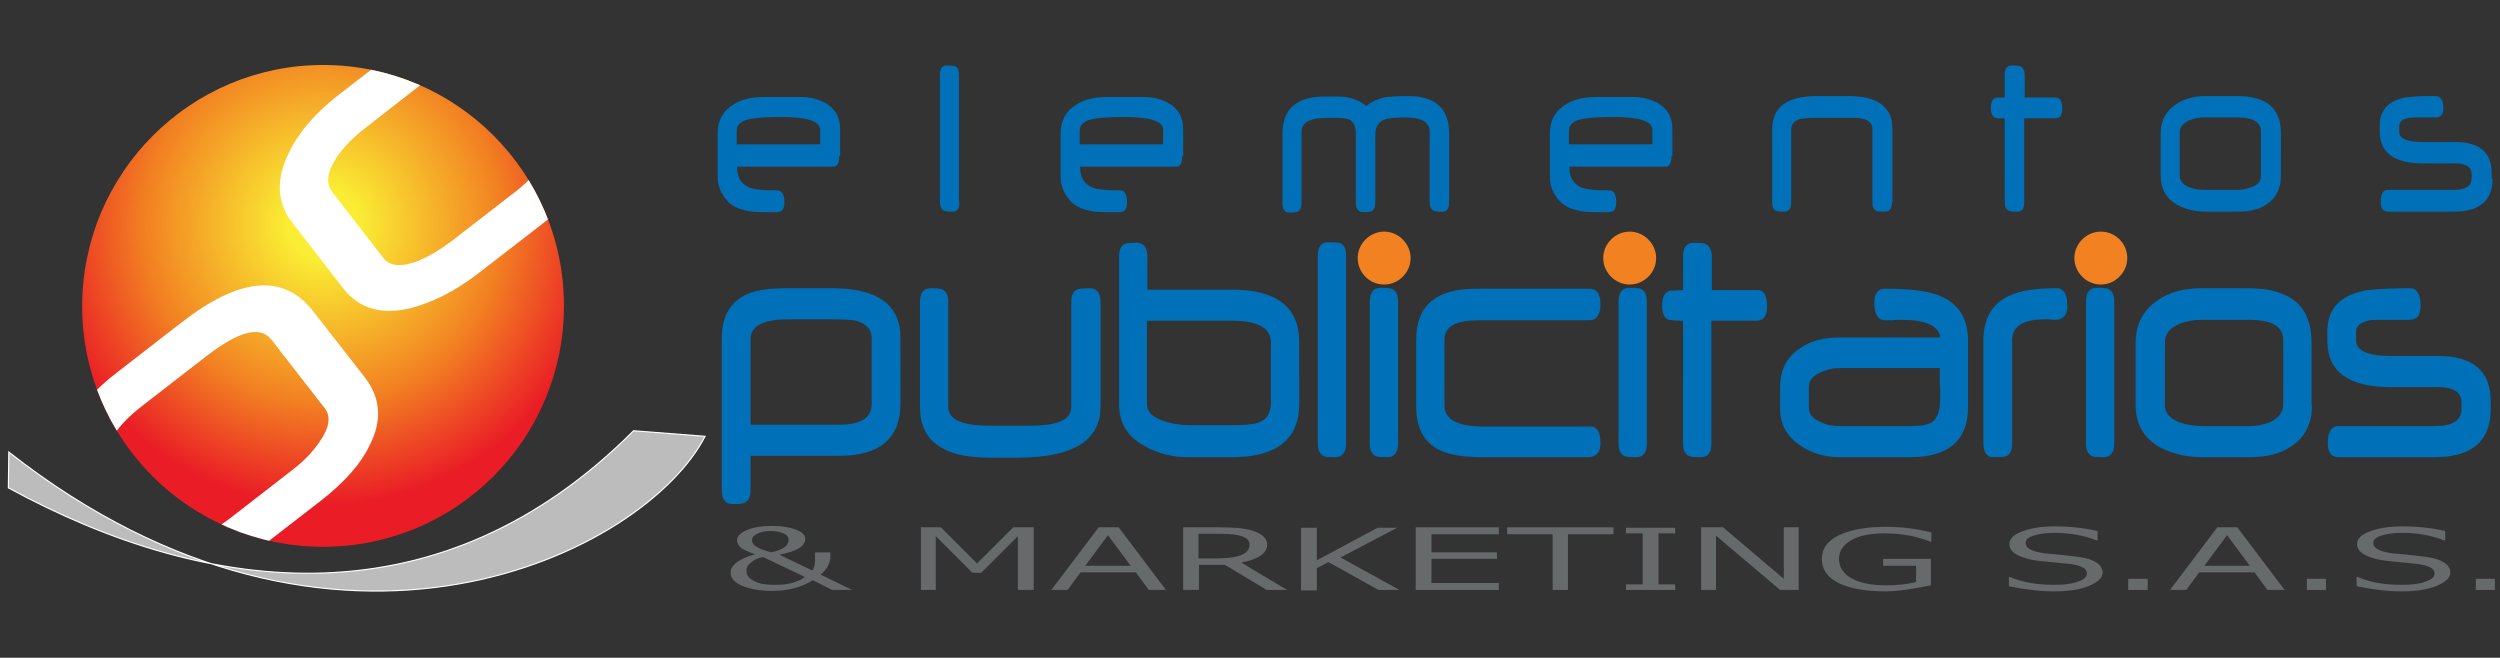 <?xml version="1.0" encoding="utf-8"?>
<!-- Generator: Adobe Illustrator 24.0.1, SVG Export Plug-In . SVG Version: 6.00 Build 0)  -->
<svg version="1.1" id="Layer_1" xmlns="http://www.w3.org/2000/svg" xmlns:xlink="http://www.w3.org/1999/xlink" x="0px" y="0px"
	 viewBox="0 0 538.6 141.7" style="enable-background:new 0 0 538.6 141.7;" xml:space="preserve">
<rect x="0" y="0" width="538.6" height="141.7" fill="#333333" stroke="none"/>
<style type="text/css">
	.st0{fill-rule:evenodd;clip-rule:evenodd;fill:url(#SVGID_1_);}
	.st1{clip-path:url(#SVGID_3_);fill-rule:evenodd;clip-rule:evenodd;fill:#FFFFFF;}
	.st2{fill-rule:evenodd;clip-rule:evenodd;fill:#BBBCBB;stroke:#FFFFFF;stroke-width:0.249;stroke-miterlimit:22.926;}
	.st3{fill:#0070B8;}
	.st4{fill-rule:evenodd;clip-rule:evenodd;fill:#F28122;}
	.st5{fill:#666A6A;}
</style>
<g>
	<radialGradient id="SVGID_1_" cx="69.623" cy="48.306" r="76.575" gradientUnits="userSpaceOnUse">
		<stop  offset="0" style="stop-color:#FAED33"/>
		<stop  offset="0.1" style="stop-color:#FAED33"/>
		<stop  offset="0.5" style="stop-color:#F28122"/>
		<stop  offset="0.79" style="stop-color:#EA1D26"/>
		<stop  offset="1" style="stop-color:#EA1D26"/>
	</radialGradient>
	<path class="st0" d="M69.6,14c28.7,0,51.9,23.2,51.9,51.9c0,28.7-23.2,51.9-51.9,51.9S17.7,94.6,17.7,66C17.7,37.3,41,14,69.6,14z"
		/>
	<g>
		<defs>
			<path id="SVGID_2_" d="M69.6,14c28.7,0,51.9,23.2,51.9,51.9c0,28.7-23.2,51.9-51.9,51.9S17.7,94.6,17.7,66
				C17.7,37.3,41,14,69.6,14z"/>
		</defs>
		<clipPath id="SVGID_3_">
			<use xlink:href="#SVGID_2_"  style="overflow:visible;"/>
		</clipPath>
		<path class="st1" d="M55,118.8l14.1-10.9c5.1-4,8.6-7.9,10.5-11.9c2.8-5.4,2.4-10.3-1-14.7L67.5,67.1c-6.3-8.2-15.8-7.4-28.3,2.3
			L25,80.4c-2.1,1.6-3.9,3.3-5.5,5c1.2,3.3,2.7,6.4,4.4,9.3c0.2-0.3,0.4-0.6,0.6-1c1.5-2.2,3.6-4.3,6.2-6.3l13.8-10.7
			c7-5.4,11.6-6.6,14-3.5L70,88c1.3,1.7,1,4.1-1.1,7.1c-1.5,2.2-3.3,4.1-5.6,5.9l-13.8,10.7c-1.6,1.2-3.1,2.2-4.6,3.1
			C48.1,116.4,51.5,117.8,55,118.8L55,118.8z"/>
		<path class="st1" d="M80.9,14.3l-7.9,6.1c-5,3.9-8.6,8-10.7,12.4c-2.9,5.8-2.7,10.9,0.7,15.2l11,14.2c3.4,4.3,8.2,5.7,14.4,4.2
			c5-1.3,9.8-3.8,14.5-7.4l14.1-10.9c0.9-0.7,1.8-1.4,2.6-2.2c-1.3-2.9-2.8-5.7-4.5-8.4c-1.1,1.3-2.4,2.5-3.8,3.6L97.6,51.7
			c-2.6,2-5.1,3.5-7.5,4.5c-3.6,1.4-6.1,1.2-7.5-0.6l-11-14.2c-1.5-1.9-1.1-4.4,1-7.6c1.5-2.2,3.6-4.3,6.2-6.3l12.7-9.9
			C88.1,16.1,84.6,15,80.9,14.3z"/>
	</g>
	<path class="st2" d="M1.8,105.1c43.7,23.8,93.3,29.2,134.7-12.3l15.4,1.2c-12.8,25-79.4,58.8-150,3.4L1.8,105.1z"/>
</g>
<path class="st3" d="M180.8,33.6c0,1.5-0.4,2.3-1.2,2.3h-20.8v0.2c0,2.3,1.1,3.9,3.2,4.5c0.5,0.1,1.1,0.2,2,0.3
	c0.9,0.1,2,0.1,3.4,0.1c1,0,1.6,0.9,1.6,2.6c0,1.4-0.5,2.1-1.6,2.1c-1.4,0-2.5,0-3.4,0c-0.9,0-1.6-0.1-2-0.1c-2.3-0.3-4-1-5.1-2.1
	c-1.5-1.6-2.3-3.4-2.3-5.5v-9.2c0-2.9,1.2-5,3.6-6.4c1.6-1,3.8-1.5,6.5-1.5h7.8c2.2,0,4,0.5,5.5,1.4c2,1.2,3,3,3,5.5V33.6
	L180.8,33.6z M176.7,31.1v-3.1c0-1.9-2.8-2.8-8.5-2.8c-3.3,0-5.6,0.2-6.9,0.5c-1.8,0.4-2.6,1.3-2.6,2.5v2.9H176.7L176.7,31.1z
	 M206.7,43.6c0,1.4-0.5,2-1.5,2c-1,0-1.6-0.1-1.8-0.2c-0.6-0.3-0.9-0.9-0.9-1.9V16.1c0-1.4,0.5-2,1.5-2c1,0,1.6,0.1,1.8,0.2
	c0.6,0.2,0.8,0.9,0.8,1.9V43.6L206.7,43.6z M254.7,33.6c0,1.5-0.4,2.3-1.2,2.3h-20.8v0.2c0,2.3,1.1,3.9,3.2,4.5
	c0.5,0.1,1.1,0.2,2,0.3c0.9,0.1,2,0.1,3.4,0.1c1,0,1.5,0.9,1.5,2.6c0,1.4-0.5,2.1-1.5,2.1c-1.4,0-2.6,0-3.4,0c-0.9,0-1.6-0.1-2-0.1
	c-2.3-0.3-4-1-5.1-2.1c-1.5-1.6-2.3-3.4-2.3-5.5v-9.2c0-2.9,1.2-5,3.6-6.4c1.6-1,3.8-1.5,6.5-1.5h7.8c2.2,0,4,0.5,5.5,1.4
	c2,1.2,3,3,3,5.5V33.6L254.7,33.6z M250.6,31.1v-3.1c0-1.9-2.8-2.8-8.5-2.8c-3.3,0-5.6,0.2-6.9,0.5c-1.8,0.4-2.6,1.3-2.6,2.5v2.9
	H250.6L250.6,31.1z M312.2,43.6c0,1.4-0.5,2-1.5,2c-1,0-1.6-0.1-1.8-0.2c-0.6-0.3-0.9-0.9-0.9-1.9V28.3c0-2-1.8-3-5.3-3h-0.6h-0.3
	c-0.1,0-0.2,0-0.2,0c-1.7,0.1-2.8,0.2-3.4,0.5c-1.2,0.5-1.9,1.5-1.9,3.2v14.6c0,1-0.3,1.6-0.8,1.9c-0.2,0.1-0.8,0.2-1.8,0.2
	c-1,0-1.6-0.7-1.6-2V28.9c0-1.5-0.4-2.5-1.2-3c-0.6-0.4-1.5-0.5-2.7-0.5h-0.5h-0.3h-0.2c-0.1,0-0.2,0-0.2,0c-0.3,0-0.5,0-0.7,0
	c-0.2,0-0.4,0-0.5,0c-3.6,0-5.4,1-5.4,3v15.3c0,1-0.3,1.6-0.8,1.9c-0.2,0.1-0.8,0.2-1.8,0.2c-1,0-1.5-0.7-1.5-2V28.9
	c0-5.4,3-8.1,9.1-8.1c1.2,0,2.2,0,2.9,0c0.8,0,1.3,0.1,1.7,0.1c1.6,0.3,3,0.9,4.4,1.9c1.2-1,2.7-1.6,4.4-1.9
	c0.9-0.1,2.5-0.2,4.6-0.2c5.9,0,8.8,2.7,8.8,8.1V43.6L312.2,43.6z M360.1,33.6c0,1.5-0.4,2.3-1.2,2.3h-20.8v0.2
	c0,2.3,1.1,3.9,3.2,4.5c0.5,0.1,1.1,0.2,2,0.3c0.9,0.1,2,0.1,3.4,0.1c1,0,1.5,0.9,1.5,2.6c0,1.4-0.5,2.1-1.5,2.1c-1.4,0-2.6,0-3.4,0
	c-0.9,0-1.6-0.1-2-0.1c-2.3-0.3-4-1-5.1-2.1c-1.6-1.6-2.3-3.4-2.3-5.5v-9.2c0-2.9,1.2-5,3.6-6.4c1.6-1,3.8-1.5,6.5-1.5h7.8
	c2.2,0,4,0.5,5.5,1.4c2,1.2,3,3,3,5.5V33.6L360.1,33.6z M356,31.1v-3.1c0-1.9-2.8-2.8-8.5-2.8c-3.3,0-5.6,0.2-6.9,0.5
	c-1.8,0.4-2.6,1.3-2.6,2.5v2.9H356L356,31.1z M407.6,43.6c0,1.4-0.5,2-1.6,2c-1.1,0-1.6-0.1-1.8-0.2c-0.6-0.3-0.8-0.9-0.8-1.9V27.8
	c0-1.1-0.7-1.9-2.1-2.2c-0.3-0.1-0.6-0.1-1.2-0.2c-0.5,0-1.2,0-2,0h-7.2c-0.7,0-1.4,0-1.8,0.1c-0.5,0-0.9,0.1-1.2,0.1
	c-1.3,0.4-2,1.1-2,2.2v15.8c0,1.4-0.5,2-1.5,2c-1,0-1.6-0.1-1.8-0.2c-0.6-0.3-0.8-0.9-0.8-1.9V27.8c0-4.7,3.2-7.1,9.6-7.1h6.8
	c6.3,0,9.5,2.3,9.5,7V43.6L407.6,43.6z M444.3,23.5c0,1.4-0.5,2-1.6,2h-6.6v18.1c0,1.4-0.5,2-1.5,2c-1,0-1.6-0.1-1.8-0.2
	c-0.6-0.3-0.9-0.9-0.9-1.9V25.5c-0.5,0-1,0-1.3,0c-0.3,0-0.6-0.1-0.7-0.1c-0.7-0.3-1-1-1-2.1c0-1.2,0.3-1.9,1-2.2
	c0.1,0,0.4-0.1,0.7-0.1c0.3,0,0.8,0,1.3,0v-4.9c0-1.4,0.5-2,1.6-2c1,0,1.6,0.1,1.8,0.2c0.6,0.3,0.9,0.9,0.9,1.8V21h6.6
	C443.8,21,444.3,21.8,444.3,23.5L444.3,23.5z M491.4,37.9c0,2.8-1.1,4.9-3.2,6.2c-1.5,1-3.5,1.5-6.1,1.5h-6.9
	c-2.3,0-4.4-0.5-6.2-1.5c-2.3-1.3-3.5-3.4-3.5-6.2v-9.2c0-2.8,1.2-4.9,3.4-6.3c1.7-1.1,3.7-1.7,6.2-1.7h7c6.2,0,9.3,2.7,9.3,7.9
	V37.9L491.4,37.9z M487.1,37.9v-9.6c0-2-1.7-3-5.2-3h-6.8c-1.3,0-2.4,0.2-3.4,0.6c-1.4,0.6-2.1,1.5-2.1,2.7v9.2c0,1.2,0.7,2,2.2,2.6
	c1,0.4,2.1,0.5,3.4,0.5h6.8c1.1,0,2.1-0.2,3.1-0.6C486.5,39.8,487.1,39,487.1,37.9L487.1,37.9z M537,38.5c0,4.7-2.8,7.1-8.3,7.1
	h-14.2c-1,0-1.6-0.7-1.6-2.1c0-1.7,0.5-2.6,1.5-2.6h14.2c2.6,0,3.9-0.8,3.9-2.5v-0.9c0-1.5-1.2-2.3-3.6-2.3h-6.8
	c-6.3,0-9.4-2.3-9.4-6.8v-1.4c0-3,1.6-5,4.7-5.8c0.6-0.2,1.6-0.3,2.8-0.4c1.2-0.1,2.8-0.1,4.6-0.1c1,0,1.6,0.9,1.6,2.6
	c0,1.3-0.5,2-1.6,2h-3c-1.6,0-2.5,0-2.8,0.1c-1.4,0.2-2.1,0.8-2.1,1.7v1.3c0,1.5,1.7,2.2,5.2,2.2h6.9c5.2,0,7.8,2.2,7.8,6.7V38.5
	L537,38.5z M194,86.9c0,7.5-4.4,11.3-13.2,11.3h-19.1v7.4c0,1.4-0.4,2.3-1.3,2.7c-0.3,0.2-1.1,0.3-2.6,0.3c-1.5,0-2.3-1-2.3-3V72.9
	c0-4.4,1.6-7.5,4.8-9.2c1.9-1.1,4.9-1.6,9.2-1.6h9.8c9.8,0,14.7,3.6,14.7,10.7V86.9L194,86.9z M187.8,87V72.9c0-1.9-1.1-3.2-3.4-3.8
	c-0.9-0.2-2.6-0.3-5.1-0.3h-9.5c-5.4,0-8.1,1.4-8.1,4.3v18.4h19.1C185.5,91.5,187.8,90,187.8,87L187.8,87z M237.1,87.6
	c0,7.3-5.9,11-17.8,11c-0.3,0-0.8,0-1.3,0c-0.5,0-1.1,0-1.8,0c0,0-0.1,0-0.2,0h-0.3h-0.5h-0.8h-1.3c-9.9,0-14.9-3.6-14.9-10.9V65.1
	c0-2,0.7-3,2.3-3c1.5,0,2.4,0.1,2.6,0.3c0.8,0.4,1.2,1.3,1.2,2.7v22.5c0,2.8,2.9,4.1,8.8,4.1h9.1c5.7,0,8.6-1.3,8.6-4V65.1
	c0-1.4,0.4-2.4,1.3-2.7c0.2-0.2,1.1-0.3,2.7-0.3c1.5,0,2.3,1,2.3,3V87.6L237.1,87.6z M279.9,87c0,7.6-4.8,11.5-14.5,11.5H256
	c-3.4,0-6.6-0.8-9.4-2.4c-3.7-2-5.5-5-5.5-8.9V55.3c0-1.5,0.4-2.4,1.2-2.7c0.2-0.2,1.1-0.3,2.6-0.3c1.5,0,2.3,1,2.3,3v7.1h18.2
	c9.7,0,14.5,3.8,14.5,11.3V87L279.9,87z M273.8,86.8V73.8c0-3.1-2.7-4.7-8.3-4.7h-18.4v18c0,1.7,1.3,2.9,3.9,3.7
	c0.9,0.3,1.9,0.5,2.8,0.6c0.9,0.2,1.9,0.2,2.8,0.2h8.7c1.3,0,2.4,0,3.3-0.1c0.9-0.1,1.5-0.2,2-0.3C272.7,90.7,273.8,89.2,273.8,86.8
	L273.8,86.8z M290,95.5c0,2-0.8,3-2.3,3c-1.5,0-2.4-0.1-2.6-0.3c-0.8-0.4-1.2-1.3-1.2-2.7V55.2c0-2,0.7-3,2.3-3
	c1.4,0,2.3,0.1,2.6,0.2c0.8,0.3,1.2,1.3,1.2,2.7V95.5L290,95.5z M301.2,95.5c0,2-0.8,3-2.3,3c-1.5,0-2.4-0.1-2.6-0.3
	c-0.8-0.4-1.2-1.3-1.2-2.7V65c0-2,0.8-3,2.3-3c1.5,0,2.3,0.1,2.6,0.3c0.8,0.4,1.2,1.3,1.2,2.7V95.5L301.2,95.5z M344.8,95.5
	c0,2-0.9,3-2.8,3h-22.6c-4.4,0-7.5-0.6-9.4-1.6c-3.3-1.7-4.9-4.8-4.9-9.4V73.2c0-7.4,4.3-11,13-11h24.3c1.6,0,2.4,1.1,2.4,3.4
	c0,2.2-0.8,3.4-2.4,3.4h-23.8c-4.9,0-7.4,1.3-7.4,4.1v14.2c0,3.1,2.8,4.6,8.4,4.6h23C344,91.8,344.8,93,344.8,95.5L344.8,95.5z
	 M354.8,95.5c0,2-0.8,3-2.3,3c-1.5,0-2.4-0.1-2.6-0.3c-0.8-0.4-1.2-1.3-1.2-2.7V65c0-2,0.8-3,2.3-3c1.5,0,2.3,0.1,2.6,0.3
	c0.8,0.4,1.2,1.3,1.2,2.7V95.5L354.8,95.5z M380.7,66.1c0,2-0.8,3-2.3,3h-9.7v26.4c0,2-0.7,3-2.3,3c-1.5,0-2.4-0.1-2.6-0.3
	c-0.8-0.4-1.2-1.3-1.2-2.7V69.1c-0.8,0-1.5,0-2-0.1c-0.5,0-0.9-0.1-1.1-0.1c-1-0.4-1.4-1.5-1.4-3.1c0-1.7,0.5-2.7,1.4-3.1
	c0.2-0.1,0.6-0.1,1.1-0.1c0.5,0,1.2-0.1,2-0.1v-7.2c0-2,0.7-3,2.3-3c1.5,0,2.4,0.1,2.6,0.3c0.8,0.4,1.3,1.3,1.3,2.7v7.2h9.7
	C380,62.4,380.7,63.7,380.7,66.1L380.7,66.1z M424,87.6c0,7.3-4.2,10.9-12.5,10.9h-15c-3.2,0-6-0.8-8.3-2.3c-3.2-2-4.7-4.7-4.7-8.2
	v-4.6c0-3.8,1.5-6.6,4.5-8.5c2.2-1.5,5-2.2,8.4-2.2h21.6c-0.3-2.5-3.1-3.8-8.3-3.8c-0.2,0-0.5,0-0.8,0c-0.3,0-0.6,0-1,0.1
	c0,0-0.1,0-0.3,0h-0.3h-0.5h-0.7c-1.5,0-2.3-1.3-2.3-3.8c0-2,0.8-3,2.3-3c4.9,0,8.6,0.4,11.2,1.3c4.5,1.6,6.7,4.9,6.7,9.9V87.6
	L424,87.6z M418,85.7c0-0.4,0-0.8,0-1.3c0-0.5,0-1.1-0.1-1.9c0-0.7,0-1.3,0-1.9c0-0.5,0-1,0-1.3h-21.7c-1.3,0-2.6,0.3-3.9,0.9
	c-1.8,0.8-2.6,1.8-2.6,3.1v4.6c0,1.3,0.9,2.4,2.7,3.1c1.2,0.6,2.5,0.8,4,0.8h15.2c2.3,0,3.9-0.3,4.7-0.9
	C417.4,90.1,418,88.4,418,85.7L418,85.7z M445.4,65.9c0,2-0.9,3-2.7,3c-0.3,0-0.6,0-1.1-0.1c-0.5,0-0.8,0-1.1,0c-4.7,0-7,1.5-7,4.6
	v22.1c0,1.5-0.4,2.4-1.3,2.8c-0.3,0.1-1.2,0.2-2.7,0.2c-1.5,0-2.2-1-2.2-3V73.4c0-4.8,1.9-8,5.6-9.7c2.3-1.1,5.7-1.6,10.2-1.6
	C444.6,62.1,445.4,63.4,445.4,65.9L445.4,65.9z M455.5,95.5c0,2-0.8,3-2.3,3c-1.5,0-2.4-0.1-2.6-0.3c-0.8-0.4-1.2-1.3-1.2-2.7V65
	c0-2,0.8-3,2.3-3c1.5,0,2.3,0.1,2.6,0.3c0.8,0.4,1.2,1.3,1.2,2.7V95.5L455.5,95.5z M498.1,87.2c0,4.2-1.6,7.2-4.7,9.1
	c-2.2,1.5-5.2,2.2-8.9,2.2h-10.2c-3.4,0-6.4-0.8-9.1-2.2c-3.4-2-5.1-5-5.1-9.1V73.8c0-4.1,1.7-7.1,5-9.3c2.5-1.6,5.5-2.4,9.1-2.4
	h10.2c9.1,0,13.6,3.9,13.6,11.6V87.2L498.1,87.2z M491.9,87.2v-14c0-2.9-2.5-4.3-7.5-4.3h-9.9c-1.8,0-3.5,0.3-5,0.9
	c-2.1,0.9-3.1,2.2-3.1,4v13.4c0,1.7,1,3,3.2,3.8c1.4,0.5,3.1,0.8,5,0.8h10c1.6,0,3.1-0.3,4.6-0.9C490.9,90,491.9,88.8,491.9,87.2
	L491.9,87.2z M536.6,88.1c0,6.9-4,10.4-12.1,10.4h-20.7c-1.5,0-2.3-1-2.3-3c0-2.5,0.8-3.7,2.3-3.7h20.8c3.8,0,5.7-1.2,5.7-3.7v-1.4
	c0-2.2-1.7-3.3-5.2-3.3h-10c-9.1,0-13.7-3.3-13.7-10v-2c0-4.4,2.3-7.3,6.9-8.5c0.9-0.3,2.3-0.5,4.1-0.6c1.8-0.1,4-0.2,6.8-0.2
	c1.5,0,2.3,1.3,2.3,3.8c0,2-0.8,3-2.3,3h-4.4c-2.3,0-3.7,0-4.2,0.1c-2,0.4-3,1.2-3,2.5v1.9c0,2.2,2.6,3.3,7.6,3.3h10.1
	c7.6,0,11.3,3.3,11.3,9.8V88.1z"/>
<path class="st4" d="M298.2,61.3c3.1,0,5.7-2.6,5.7-5.7c0-3.1-2.6-5.7-5.7-5.7c-3.1,0-5.7,2.6-5.7,5.7
	C292.5,58.7,295,61.3,298.2,61.3z"/>
<path class="st4" d="M351.1,61.3c3.1,0,5.7-2.6,5.7-5.7c0-3.1-2.6-5.7-5.7-5.7c-3.1,0-5.7,2.6-5.7,5.7
	C345.4,58.7,348,61.3,351.1,61.3z"/>
<path class="st4" d="M452.6,61.3c3.1,0,5.7-2.6,5.7-5.7c0-3.1-2.5-5.7-5.7-5.7c-3.1,0-5.7,2.6-5.7,5.7
	C446.9,58.7,449.5,61.3,452.6,61.3z"/>
<g>
	<path class="st5" d="M183.6,127.1h-4.3l-4.2-2.1c-2.5,1.6-5.5,2.3-8.9,2.3c-2.5,0-4.6-0.4-6.3-1.1c-1.7-0.7-2.5-1.7-2.5-2.8
		c0-1.6,1.7-3,5.3-4c-1.5-0.5-2.6-1-3.1-1.4c-0.5-0.5-0.8-1-0.8-1.6c0-0.9,0.7-1.6,2.1-2.2c1.4-0.6,3.2-0.9,5.5-0.9
		c2.1,0,3.8,0.3,5.1,0.8c1.3,0.5,2,1.2,2,2c0,1.6-1.9,2.7-5.6,3.4l7.1,3.4c0.3-0.4,0.4-0.8,0.5-1.2c0.1-0.4,0.1-1.3,0.1-2.7h3.3v0.8
		c0,1.5-0.7,2.8-2.1,4L183.6,127.1z M173.4,124.3l-9-4.3c-1.1,0.2-2,0.6-2.6,1.2c-0.7,0.5-1,1.1-1,1.8c0,0.9,0.6,1.7,1.7,2.2
		c1.1,0.6,2.6,0.8,4.5,0.8C169.7,126,171.8,125.5,173.4,124.3z M169.9,116.3c0-0.6-0.4-1.1-1.1-1.4c-0.7-0.3-1.7-0.5-2.8-0.5
		c-1.2,0-2.1,0.2-2.9,0.6c-0.8,0.4-1.1,0.9-1.1,1.4c0,0.5,0.3,1,1,1.4c0.6,0.4,1.7,0.8,3.1,1.2C168.6,118.5,169.9,117.6,169.9,116.3
		z"/>
	<path class="st5" d="M222.7,127.1h-3.4v-11.6l-7.9,7.9h-1.9l-7.9-7.9v11.6h-3.2v-13.5h4.3l7.8,7.8l7.8-7.8h4.4V127.1z"/>
	<path class="st5" d="M247.5,127.1l-2.8-3.8h-11.9l-2.8,3.8h-3.5l10.2-13.5h4.3l10.2,13.5H247.5z M243.6,121.9l-4.9-6.6l-4.9,6.6
		H243.6z"/>
	<path class="st5" d="M277.3,127.1h-4.4l-9-5.4h-5.6v5.4h-3.4v-13.5h7.8c3.7,0,6.3,0.3,7.9,1c1.6,0.7,2.4,1.6,2.4,2.7
		c0,1.9-1.9,3.2-5.6,3.9L277.3,127.1z M258.2,115v5.3h4c2.5,0,4.3-0.3,5.4-0.8c1.1-0.5,1.6-1.2,1.6-2.2c0-1.6-2.1-2.3-6.4-2.3H258.2
		z"/>
	<path class="st5" d="M301.5,127.1h-4.5l-10.8-6l-2.5,1.3v4.8h-3.4v-13.5h3.4v7l13.1-7h4.2l-12.2,6.4L301.5,127.1z"/>
	<path class="st5" d="M322.9,127.1H305v-13.5h17.9v1.5h-14.5v3.9h14.1v1.4h-14.1v5.2h14.5V127.1z"/>
	<path class="st5" d="M334.5,127.1v-12h-9.8v-1.5h22.9v1.5h-9.8v12H334.5z"/>
	<path class="st5" d="M360.9,127.1h-10.6v-1.2h3.6v-11h-3.6v-1.2h10.6v1.2h-3.6v11h3.6V127.1z"/>
	<path class="st5" d="M387.4,127.1h-3.9l-13.8-11.7v11.7h-3.2v-13.5h4.7l13.1,11.1v-11.1h3.2V127.1z"/>
	<path class="st5" d="M416,126.1c-3.9,0.8-7.2,1.3-9.7,1.3c-4.4,0-7.8-0.6-10.2-1.8c-2.4-1.2-3.6-2.9-3.6-5.2c0-2.2,1.2-3.9,3.7-5.1
		c2.5-1.2,5.9-1.8,10.2-1.8c3.2,0,6.4,0.4,9.7,1.2v2h-0.2c-3-1.2-6.3-1.8-10-1.8c-3,0-5.4,0.5-7.1,1.5c-1.7,1-2.6,2.3-2.6,4
		c0,1.8,0.9,3.2,2.7,4.2c1.8,1,4.3,1.5,7.4,1.5c2.3,0,4.5-0.2,6.5-0.7v-3.5h-7.1v-1.5H416V126.1z"/>
	<path class="st5" d="M442.5,127.4c-3.1,0-6.3-0.4-9.7-1.1v-2h0.2c2.8,1.2,6,1.7,9.5,1.7c2.2,0,3.9-0.2,5.2-0.7
		c1.2-0.4,1.9-1,1.9-1.7c0-0.6-0.3-1-0.8-1.3c-0.5-0.3-1.4-0.6-2.8-0.8l-6.1-0.6c-2.3-0.2-4-0.7-5.2-1.3c-1.2-0.6-1.8-1.4-1.8-2.4
		c0-1.1,0.9-2,2.7-2.7c1.8-0.7,4.2-1.1,7.1-1.1c3.1,0,6.1,0.3,9.2,1v2h-0.3c-2.5-1-5.5-1.6-8.9-1.6c-1.9,0-3.4,0.2-4.6,0.6
		c-1.2,0.4-1.7,0.9-1.7,1.6c0,1.1,1.3,1.8,4,2.2c1.5,0.1,3.2,0.3,5.1,0.5c1.9,0.2,3.2,0.4,4,0.6c0.8,0.2,1.5,0.5,2,0.8
		c0.5,0.3,0.9,0.6,1.1,1c0.2,0.4,0.4,0.8,0.4,1.2c0,1.2-1,2.1-2.9,2.9C448.3,127,445.7,127.4,442.5,127.4z"/>
	<path class="st5" d="M462.7,127.1h-4.2v-2.4h4.2V127.1z"/>
	<path class="st5" d="M488.5,127.1l-2.8-3.8h-11.9l-2.8,3.8h-3.5l10.2-13.5h4.3l10.2,13.5H488.5z M484.7,121.9l-4.9-6.6l-4.9,6.6
		H484.7z"/>
	<path class="st5" d="M501.1,127.1H497v-2.4h4.1V127.1z"/>
	<path class="st5" d="M517.4,127.4c-3.1,0-6.3-0.4-9.7-1.1v-2h0.2c2.8,1.2,6,1.7,9.5,1.7c2.2,0,3.9-0.2,5.2-0.7
		c1.2-0.4,1.9-1,1.9-1.7c0-0.6-0.3-1-0.8-1.3c-0.5-0.3-1.5-0.6-2.8-0.8l-6.1-0.6c-2.3-0.2-4-0.7-5.2-1.3c-1.2-0.6-1.8-1.4-1.8-2.4
		c0-1.1,0.9-2,2.7-2.7c1.8-0.7,4.2-1.1,7.1-1.1c3.1,0,6.1,0.3,9.2,1v2h-0.3c-2.5-1-5.5-1.6-8.9-1.6c-1.9,0-3.4,0.2-4.6,0.6
		c-1.2,0.4-1.7,0.9-1.7,1.6c0,1.1,1.3,1.8,4,2.2c1.5,0.1,3.2,0.3,5.1,0.5c1.9,0.2,3.2,0.4,4,0.6c0.8,0.2,1.5,0.5,2,0.8
		c0.5,0.3,0.9,0.6,1.1,1c0.3,0.4,0.4,0.8,0.4,1.2c0,1.2-1,2.1-2.9,2.9C523.1,127,520.5,127.4,517.4,127.4z"/>
	<path class="st5" d="M537.5,127.1h-4.1v-2.4h4.1V127.1z"/>
</g>
</svg>
